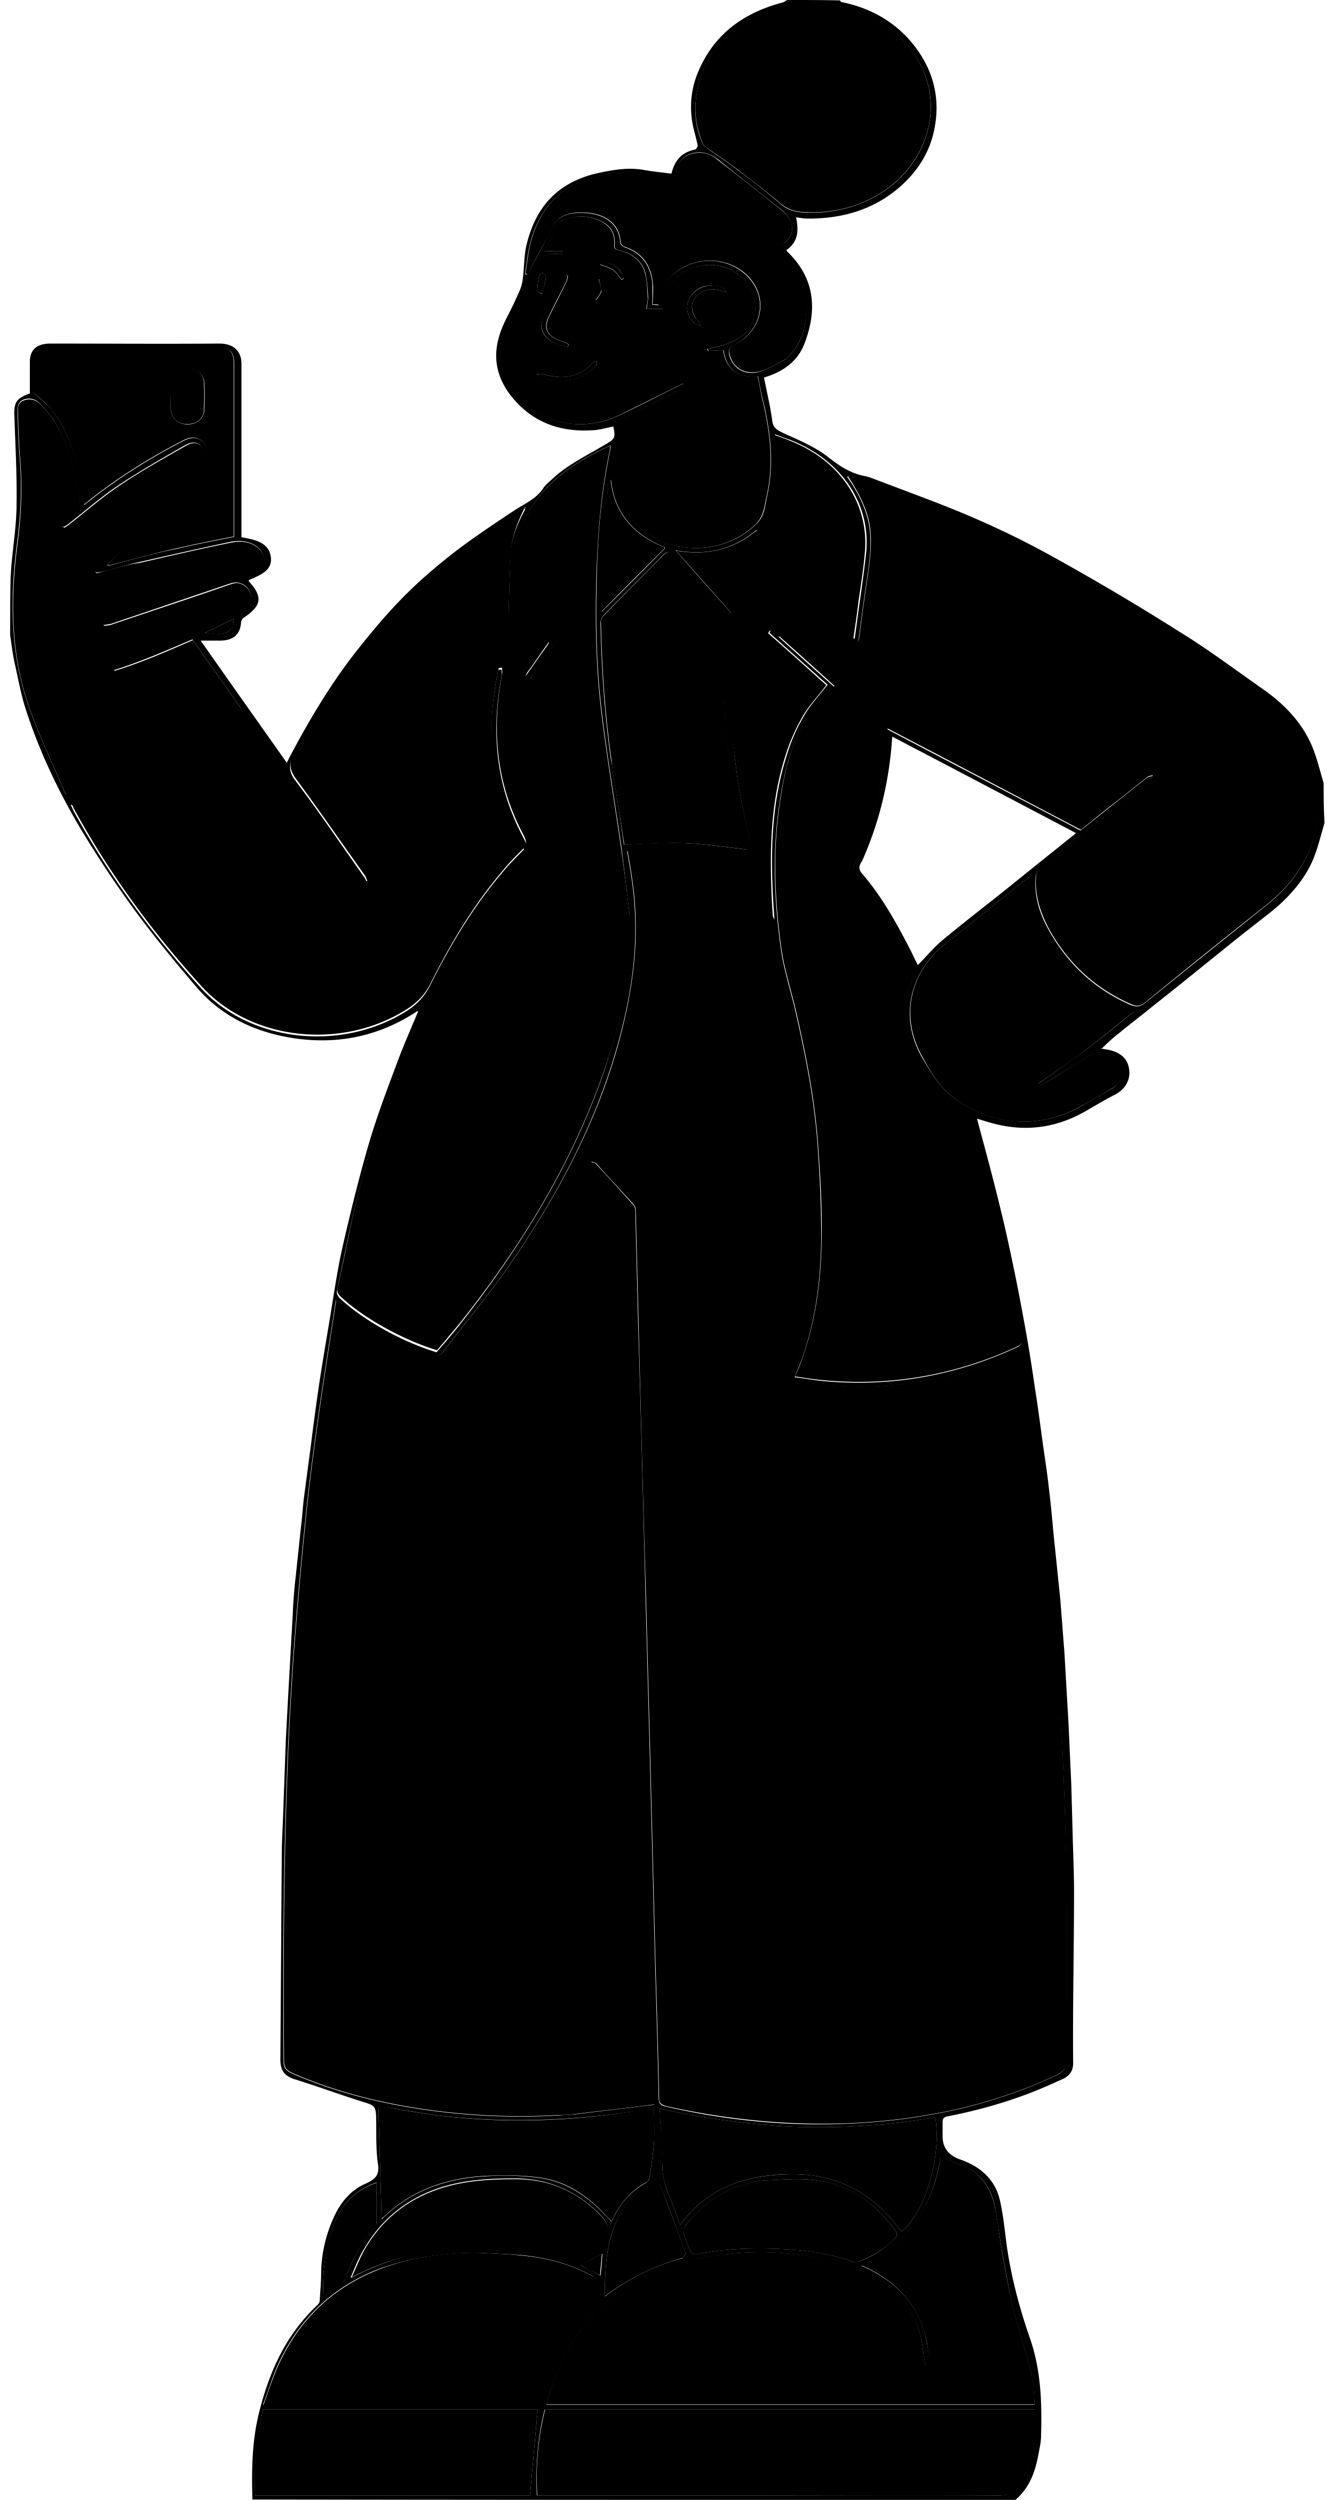 <svg width="110" height="206" fill="none" xmlns="http://www.w3.org/2000/svg"><g clip-path="url(#a)"><path d="M109.146 64.537c-.302-1.01-.529-1.986-.907-2.929-.793-1.952-2.228-3.501-4.04-4.78-2.266-1.583-4.457-3.232-6.798-4.68a206.601 206.601 0 0 0-10.083-5.992 72.769 72.769 0 0 0-6.76-3.367c-2.681-1.178-5.438-2.155-8.157-3.198-.377-.135-.755-.303-1.133-.37-1.208-.236-2.115-.876-3.059-1.616-1.02-.775-2.265-1.313-3.474-1.852-.566-.27-.982-.438-1.057-1.077-.151-1.179-.453-2.39-.68-3.569 1.624-.471 2.795-1.38 3.323-2.76 1.058-2.728.944-5.353-1.397-7.609-.038-.034-.038-.067-.076-.135.982-.673 1.02-1.616.793-2.693.34.034.605.101.869.101 2.87.034 5.438-.707 7.553-2.491 1.586-1.347 2.606-2.963 2.983-4.882.529-2.626-.113-5.05-1.926-7.204C73.647 1.717 71.722.64 69.38.168c-.038 0-.075-.067-.113-.134C67.832 0 66.397 0 64.924 0c-.151.067-.264.168-.378.202-3.36.875-5.702 2.727-6.948 5.656-.605 1.38-.756 2.861-.491 4.343.113.572.302 1.178.415 1.75.038.101-.113.337-.189.37-1.208.236-1.737 1.01-1.963 1.987-.793-.101-1.549-.168-2.266-.303-1.322-.236-2.606 0-3.852.27-3.399.774-5.098 2.928-5.816 5.823-.264 1.044-.189 2.121-.377 3.199-.114.572-.416 1.077-.642 1.616-.454.976-1.02 1.885-1.284 2.895-.605 2.12.075 4.006 1.737 5.622 1.624 1.582 3.7 2.188 6.08 2.02.528-.034 1.095-.202 1.624-.303.188.943.15 1.01-.718 1.515-1.473.875-3.021 1.616-4.267 2.76-.265.27-.605.505-.793.808-.567.876-1.549 1.28-2.417 1.852-1.624 1.077-3.248 2.155-4.796 3.333-1.435 1.11-2.832 2.29-4.079 3.535-1.397 1.38-2.643 2.861-3.852 4.376-2.001 2.492-3.663 5.185-5.173 7.945-.265.505-.53.977-.831 1.583-2.38-3.367-4.72-6.666-7.1-10.066h1.586c1.095 0 1.662-.505 1.737-1.448 0-.135.076-.337.227-.438 1.473-.976 1.586-1.717.453-2.962-.038-.034-.038-.067-.038-.135.907-.404 2.002-.774 1.813-1.952-.189-1.145-1.246-1.38-2.417-1.583V29.962c0-.942-.566-1.65-1.813-1.65-4.645.034-9.29 0-13.934 0-1.133 0-1.7.506-1.7 1.516v2.592c-1.02.37-1.284.673-1.284 1.616.076 2.491.227 4.983.189 7.474 0 1.65-.264 3.299-.415 4.949-.038.336-.038.673-.076 1.043C.838 49.118.838 50.7.838 52.35c.114.74.19 1.448.34 2.155.302 1.313.529 2.66.944 3.938 1.095 3.4 2.644 6.666 4.494 9.797a89.143 89.143 0 0 0 4.343 6.565c1.624 2.222 3.399 4.377 5.212 6.497 2.001 2.357 4.72 3.737 8.006 4.242 3.776.573 7.175-.202 10.234-2.222h.075c-.529 1.28-1.095 2.559-1.586 3.838-.83 2.222-1.7 4.478-2.38 6.733-.868 2.93-1.585 5.858-2.265 8.821-.415 1.818-.68 3.669-.982 5.487-.34 2.088-.717 4.209-1.02 6.296a184.793 184.793 0 0 0-.604 4.511l-.566 4.242c-.113.842-.151 1.683-.264 2.558l-.454 4.276a39.024 39.024 0 0 0-.226 2.963l-.34 6.026-.227 4.208-.226 6.262c-.038 1.144-.114 2.255-.114 3.4l-.113 16.765c0 .775.227 1.313 1.133 1.616 1.964.606 3.852 1.313 5.816 1.919.755.236.906.337.944 1.111.038 1.313-.038 2.66.15 3.939.152.943-.188 1.279-1.094 1.683-1.322.606-2.115 1.717-2.644 2.963a11.42 11.42 0 0 0-.944 4.343c0 .741-.075 1.515-.113 2.255 0 .169-.113.337-.227.438-2.605 2.458-3.927 5.488-4.758 8.753-.604 2.357-.642 4.781-.567 7.238 20.96.034 41.919.034 62.916.034 1.321-1.145 1.699-2.592 1.963-4.107.076-.371.151-.775.151-1.179.076-2.726 0-5.453-.944-8.113-.83-2.39-1.473-4.814-1.85-7.305-.19-1.347-.302-2.694-.605-4.007-.377-1.616-1.51-2.727-3.247-3.332-.982-.337-1.473-.977-1.473-1.919v-1.179c0-.303.151-.437.453-.471 3.059-.606 5.967-1.481 8.761-2.761l.454-.202c.755-.303 1.132-.707 1.095-1.548-.038-4.68.075-9.326.075-14.005 0-1.549-.075-3.131-.113-4.68l-.113-4.107-.227-5.016c-.113-1.953-.227-3.905-.34-5.892-.113-1.447-.226-2.928-.34-4.376-.188-1.818-.377-3.67-.566-5.488-.113-1.245-.227-2.491-.378-3.703-.15-1.38-.377-2.76-.566-4.141-.19-1.414-.378-2.828-.605-4.242a134.694 134.694 0 0 0-.604-3.837 216.93 216.93 0 0 0-.981-5.219c-.378-1.818-.756-3.635-1.209-5.453-.604-2.525-1.284-5.017-1.964-7.541.529.168 1.058.336 1.624.47 2.681.64 5.136.203 7.44-1.144.755-.438 1.548-.909 2.341-1.313.83-.437 1.36-1.28 1.095-2.323-.189-.774-.868-1.279-2.001-1.414-.038 0-.076-.033-.151-.033h-.19c.039 0 .114-.034.152-.034.453-.438.906-.875 1.397-1.246.944-.774 1.926-1.515 2.87-2.289 1.888-1.481 3.739-2.996 5.589-4.477.831-.674 1.662-1.347 2.493-1.987.755-.606 1.548-1.178 2.266-1.818 1.208-1.11 2.228-2.356 2.832-3.838.377-.942.604-1.918.906-2.928-.075-1.212-.075-2.222-.075-3.266ZM49.667 185.733c0-.022 0-.022 0 0v.101c-.038.539-.075 1.078-.15 1.684-.567-.303-1.058-.573-1.625-.842a44.78 44.78 0 0 1 1.775-.943Zm-20.732 1.987v-.101c.34-.775.642-1.583 1.095-2.323 1.36-2.323 3.361-4.04 6.118-4.983 2.001-.673 4.116-.808 6.23-.808 2.87 0 5.137 1.044 7.025 2.895.68.674.944 1.28.529 2.088-.114.269-.19.606-.416.74-.566.404-1.208.707-1.85 1.044-.151.067-.416.135-.604.067-1.7-.572-3.437-.875-5.212-1.01-2.417-.168-4.796-.134-7.175.303-2.002.438-3.927 1.111-5.74 2.088ZM8.958 46.627h-.151c.037-.034.075-.101.15-.202 2.229-2.121 4.457-4.208 6.647-6.363a7.529 7.529 0 0 0 1.397-1.986c.302-.606.227-1.28-.377-1.75-.604-.472-1.246-.135-1.813.167-2.643 1.38-5.136 2.963-7.44 4.781-.113.101-.264.202-.415.337-.15-.842-.264-1.616-.415-2.357-.378-1.953-.982-3.871-2.304-5.521-.378-.471-.906-.842-1.473-1.38v-2.424c0-.943.378-1.313 1.473-1.313H17.87c1.057 0 1.435.336 1.435 1.313v14.308c-1.662.336-3.285.64-4.834 1.01-1.888.37-3.663.875-5.513 1.38Zm34.327-4.814h.076c0 .033-.038.067-.076.202-.604 1.11-1.095 2.255-1.17 3.467-.114 2.188-.152 4.377-.227 6.599 0 .134.227.336.378.37.981.168 1.963.303 3.02.471a2.867 2.867 0 0 1-.302.472c-.528.74-1.02 1.447-1.548 2.188-.189.236-.189.404 0 .64 3.965 5.655 6.609 11.783 7.855 18.381.302 1.582.567 3.198.453 4.814-.188 3.064-.982 6.026-1.963 8.955-2.606 7.541-6.798 14.342-11.858 20.772-.605.774-1.284 1.549-1.926 2.289-2.87-.875-6.043-2.659-7.893-4.376-.264-.236-.378-.438-.302-.775.566-2.626 1.057-5.285 1.737-7.911 1.775-7.002 4.267-13.77 7.968-20.166 1.51-2.592 3.172-5.117 5.325-7.339.83-.875.83-.841.302-1.885-2.266-4.242-2.643-8.686-1.775-13.264.038-.169 0-.37 0-.539-.075 0-.189 0-.264.034-1.133 5.117-.604 10.066 2.115 14.779-.454.471-.907.909-1.36 1.414-2.643 2.996-4.645 6.329-6.382 9.796-.453.91-1.095 1.583-2.002 2.155-5.362 3.333-12.802 2.525-16.88-1.919C12.47 76.892 8.92 72.044 6.05 66.793c-.076-.169-.151-.337-.227-.472 6.873.876 11.82-1.313 14.54-7.137 3.21 4.545 6.42 9.09 9.667 13.668l.226-.1c-.075-.169-.113-.337-.226-.472-1.888-2.66-3.7-5.353-5.665-7.945-.566-.74-.566-1.313-.15-2.12 3.285-6.23 7.439-11.885 13.33-16.43 1.85-1.515 3.814-2.66 5.74-3.972Zm26.813-2.559c3.474 1.01 6.797 2.29 10.045 3.77 8.686 3.94 16.654 8.855 24.131 14.376 2.983 2.188 4.456 5.083 4.494 8.517.038 3.501-1.473 6.397-4.381 8.72-3.323 2.66-6.646 5.319-9.97 8.012-.415.337-.717.337-1.17.168-3.097-1.346-5.287-3.5-6.797-6.228-.756-1.346-1.171-2.794-1.058-4.309.038-.337.113-.572.416-.774 3.02-2.39 6.004-4.78 8.987-7.171.114-.101.151-.27.227-.404-.151.067-.34.067-.453.168-.793.606-1.549 1.246-2.342 1.852-1.057.842-2.077 1.65-3.134 2.491-5.287-2.794-10.574-5.52-15.937-8.349-.037.37-.075.572-.075.808-.189 1.347-.302 2.727-.567 4.074-.415 2.222-1.17 4.343-2.114 6.396-.076.169-.076.505.037.64 2.04 2.424 3.513 5.117 4.834 7.877a1.03 1.03 0 0 1 0 .674c-.189.707-.528 1.38-.566 2.087-.302 3.737 1.51 6.565 4.72 8.82.19.135.416.37.454.607.944 3.534 1.888 7.07 2.756 10.604.605 2.491 1.02 5.016 1.51 7.541.076.303.19.606-.301.808-4.947 2.29-10.197 3.266-15.748 2.795-.868-.068-1.7-.236-2.568-.337l.604-1.515c1.133-3.232 1.549-6.565 1.587-9.931 0-2.56-.114-5.118-.303-7.676-.264-3.703-.981-7.34-1.812-10.975-.416-1.818-1.02-3.603-1.246-5.42-.53-3.94-.68-7.878-.076-11.817.529-3.501 1.397-6.935 4.494-9.561a518.783 518.783 0 0 1-4.607-4.14c.415.033.642.033.868.066 1.737.169 3.437.337 5.174.505.453.034.566-.067.604-.437.227-1.818.491-3.636.755-5.454.19-1.38.34-2.76.038-4.141-.302-1.313-.906-2.491-1.737-3.67 0-.033 0-.067.038-.067.038-.067.075-.033.189 0ZM47.477 174.22c-.491.033-.944.067-1.435.101a55.23 55.23 0 0 1-10.536-.404c-3.965-.539-7.817-1.482-11.443-3.064-.49-.236-.68-.471-.68-.976-.075-9.528 0-19.021.491-28.515.114-1.953.227-3.905.378-5.858.264-3.366.567-6.733.906-10.1.265-2.659.605-5.319.982-7.978.34-2.458.718-4.882 1.095-7.339.152-.943.303-1.919.454-2.929.113.067.188.101.226.134 2.153 1.953 4.796 3.266 7.59 4.31.492.168.756.134 1.058-.236 1.813-2.39 3.777-4.713 5.476-7.171 4.683-6.767 8.27-13.971 9.78-21.882.605-3.199.756-6.397.303-9.629-.113-.841-.264-1.683-.416-2.558.152-.034.303-.102.416-.102 3.134-.403 6.231-.168 9.29.438.189.034.415.236.453.404.944 3.3 1.888 6.565 2.757 9.864a83.267 83.267 0 0 1 2.568 14.577c.34 3.636.377 7.306-.114 10.942-.302 2.289-.755 4.578-1.737 6.733-.302.673-.528.673.491.875 4.91.842 9.743.438 14.426-1.043 1.36-.438 2.644-.977 4.003-1.515.038.101.076.235.113.37.642 4.915 1.398 9.83 1.926 14.779.454 4.309.793 8.619 1.058 12.928.302 5.151.49 10.301.566 15.452.114 4.949 0 9.898.038 14.847 0 .707-.227 1.077-.944 1.38-5.325 2.491-11.027 3.67-16.994 3.939-5.136.236-10.196-.269-15.143-1.414-.453-.101-.529-.269-.567-.673-.075-3.771-.189-7.508-.302-11.278l-.453-17.877-.34-12.624c-.189-7.44-.377-14.847-.604-22.287l-.227-9.056c0-.168-.038-.37-.15-.471-1.02-1.145-2.04-2.29-3.097-3.4-.076-.102-.227-.102-.378-.169-.038.034-.076.067-.113.135.113.134.226.303.34.437.906 1.01 1.812 1.987 2.718 3.03.152.169.265.438.265.674l.34 11.884c.15 6.093.302 12.187.49 18.28l.34 12.187c.152 6.026.303 12.086.492 18.112.113 3.872.188 7.709.302 11.581v1.38c-2.077.236-4.23.505-6.458.775Zm32.364 4.443c1.548.876 2.077 2.222 2.303 3.771.34 2.357.756 4.747 1.247 7.103.453 2.054 1.17 4.074 1.661 6.128.189.808.189 1.649.264 2.491H45.06c.453-1.784 1.133-3.468 2.077-5.016 1.85-3.03 4.532-5.218 8.195-6.397 4.418-1.414 8.95-1.481 13.444-.404 4.305 1.01 6.949 3.434 7.364 7.541.038.371.113.707.189 1.145.34-.404.377-.606.113-1.919-.529-2.929-2.304-5.05-5.4-6.396 2.001-.876 3.436-2.121 4.531-3.704 1.096-1.582 1.662-3.333 2.002-5.251.755.269 1.473.572 2.266.908ZM8.92 46.997c.83-.235 1.7-.505 2.53-.673a470.886 470.886 0 0 1 7.44-1.65c.793-.168 1.623-.134 2.303.37.718.573.718 1.347-.113 1.819a8.438 8.438 0 0 1-1.397.605L8.92 51.105c-.151.068-.302.135-.453.236.037.067.037.101.075.168.189-.033.416-.067.604-.1l9.857-3.334c.415-.134.755-.1 1.133.135.755.505.755 1.481 0 1.986-.227.169-.529.303-.793.438a82.834 82.834 0 0 1-9.479 4.107c-.189.068-.378.169-.567.27l.114.202c2.19-.674 4.305-1.616 6.457-2.525l3.852 5.454c.227.303.265.572.151.909-1.548 4.982-8.157 8.18-13.821 6.766-.378-.1-.642-.269-.755-.606-.945-2.289-2.04-4.51-2.87-6.834-1.587-4.444-1.624-9.022-1.02-13.6.302-2.29.415-4.613.226-6.936-.113-1.347-.15-2.66-.188-4.006 0-.404.113-.808.604-.943.49-.134.944.034 1.246.37.415.438.83.91 1.17 1.415 1.21 1.885 1.587 3.972 2.002 6.06.189.908 0 1.548-.868 2.053-.19.135-.34.337-.491.505l.15.135c.152-.101.34-.202.492-.337 1.321-1.044 2.605-2.155 4.003-3.097 1.775-1.178 3.663-2.256 5.551-3.333.793-.438 1.435-.101 1.397.707 0 .471-.189.943-.453 1.346-.34.54-.793 1.01-1.284 1.448l-6.797 6.464c-.151.135-.227.303-.34.438l.113.1c.302 0 .604-.1.982-.168Zm53.172-22.892c.717 2.76-.793 4.14-3.739 4.645a.533.533 0 0 1 .075.169c.416-.034.831-.034 1.247-.068.189 1.482 1.057 2.323 2.832 2.155.151.808.302 1.582.491 2.323.566 2.491.83 4.983.264 7.507-.188.808-.188 1.684-.906 2.357-1.888 1.818-4.72 2.458-7.326 1.582-2.606-.875-4.268-3.063-4.268-5.588 0-1.347.076-2.694.076-4.006 0-.37.151-.54.49-.707 1.625-.775 3.21-1.583 4.835-2.39.15-.068.226-.203.34-.337l-.151-.135c-.19.101-.378.168-.567.27-1.548.774-3.097 1.582-4.683 2.322-2.643 1.28-5.664.91-7.817-.909-2.152-1.818-2.681-4.51-1.397-6.935.793-1.515 1.624-3.03 2.417-4.545.377-.707.83-.942 1.737-.875.151 0 .302-.034.415-.034v-.202h-1.586a70.07 70.07 0 0 1 1.246-2.289c.076-.1.19-.236.34-.27 1.058-.437 2.077-.403 3.097.068.869.404 1.208 1.111 1.133 1.986-.038.303.151.37.415.438 1.096.27 1.85.875 2.115 1.852.151.64.189 1.313.227 1.986 0 .303-.076.64-.114.976h1.36c.038-.1.038-.168.038-.235.15-1.818 1.321-3.03 3.21-3.333 1.699-.27 3.36.572 4.154 2.222ZM60.09 205.63H44.267c-.113-2.424.075-4.781.642-7.07h40.408c-.038.774-.038 1.481-.114 2.222-.15 1.346-.34 2.693-1.095 3.905-.377.606-.868.943-1.737.943-7.364-.034-14.766 0-22.28 0Zm-20.695-19.998c1.209.068 2.417.101 3.626.202 2.04.202 4.003.707 5.778 1.684.83.471 1.057 1.784.415 2.423-2.266 2.189-3.625 4.781-4.418 7.643-.114.437-.34.572-.869.572H21.684c.415-1.077.718-2.087 1.133-3.064 1.548-3.501 4.04-6.261 7.893-7.911 2.719-1.111 5.627-1.515 8.685-1.549Zm19.11-173.277c-.19-.168-.454-.269-.53-.471-.642-1.313-.755-2.727-.528-4.14.717-4.849 5.664-7.98 10.687-7.475 5.287.539 9.29 4.983 8.535 9.662-.718 4.646-5.212 7.878-10.423 7.575-.718-.034-1.36-.236-1.888-.707a64.387 64.387 0 0 0-3.437-2.727c-.793-.606-1.586-1.144-2.417-1.717Zm20.052 78.037c-1.133-.875-1.813-2.053-2.493-3.198-1.888-3.198-1.17-6.969 1.85-9.393l6.572-5.252c.15-.1.302-.235.415-.303.491 5.219 3.588 8.72 8.61 11.11-1.284 1.044-2.568 2.087-3.89 3.097a165.608 165.608 0 0 1-4.04 2.862c.038.067.075.1.113.168.151-.067.302-.1.453-.202 1.171-.74 2.342-1.447 3.475-2.188.944-.606 2.039-.471 2.643.303.604.774.378 1.75-.604 2.323-.83.471-1.662.943-2.455 1.414-3.474 1.953-7.44 1.683-10.65-.74ZM50.536 63.628a8.72 8.72 0 0 0-.151-.976c-.529-3.77-.793-7.541-.869-11.346 0-.202.114-.437.227-.572 1.624-1.683 3.285-3.3 4.91-4.982.339-.337.603-.337.906 0 1.472 1.683 2.983 3.366 4.456 5.05.113.134.188.336.15.504-.792 4.343-.49 8.653.227 12.962.34 1.919.755 3.838 1.133 5.723-1.624-.168-3.285-.438-4.91-.505-1.66-.068-3.36.033-5.173.1a245.366 245.366 0 0 0-.906-5.958Zm10.272.539c-.19-1.717-.491-3.4-.605-5.117a30.287 30.287 0 0 1 .378-7.609c.453-2.525 1.322-4.915 2.19-7.339.907-2.592 1.435-5.184 1.133-7.911v-.404c.453.168.869.336 1.284.47 4.192 1.65 6.647 5.253 6.231 9.326-.15 1.347-.34 2.694-.528 4.04-.151 1.01-.265 1.986-.416 2.996-2.341-.235-4.607-.437-6.91-.673l-.114.202 4.796 4.276c-.717.909-1.473 1.717-1.963 2.592a14.412 14.412 0 0 0-1.398 3.198c-1.322 4.107-1.36 8.316-1.095 12.557.038.337.038.674.076 1.01-.19-.336-.303-.707-.416-1.077-1.133-3.4-2.04-6.901-2.643-10.537Zm10.271 6.8c1.473-3.3 2.266-6.7 2.493-10.268 5.098 2.66 10.083 5.286 15.143 7.945-.113.101-.15.168-.226.202a2270.56 2270.56 0 0 1-3.361 2.694l-2.38 1.918c-1.699 1.347-3.398 2.66-5.06 4.04-.717.606-1.322 1.347-2.001 2.02-.19-.336-.378-.74-.567-1.144-1.133-2.189-2.303-4.343-3.927-6.262-.378-.404-.453-.673-.114-1.145ZM42.417 205.63H21.042a25.903 25.903 0 0 1 .642-7.07h22.659c-.227 2.356-.416 4.679-.642 7.07h-1.284Zm9.516-130.118-.34-1.717a48.397 48.397 0 0 0-7.666-17.607c-.189-.27-.15-.404.038-.64a55.095 55.095 0 0 0 1.661-2.356c.114-.135.19-.303.303-.539-1.284-.202-2.455-.37-3.55-.539 0-1.784-.038-3.5 0-5.218.038-.841.113-1.683.34-2.491.981-3.77 3.927-6.026 7.628-7.71 0 .169 0 .303-.038.438-.717 3.4-1.02 6.834-1.095 10.268-.113 3.872-.038 7.743.453 11.615.453 3.636 1.058 7.238 1.586 10.84.227 1.886.453 3.737.68 5.656Zm-16.087 98.775c6.042.741 12.046.471 18.089-.572 0 .976.037 1.885 0 2.794-.076.976-.227 1.986-.378 2.962-.038.169-.189.337-.34.438-1.17.64-1.964 1.549-2.53 2.66-.076.134-.151.303-.264.505-.19-.202-.34-.371-.491-.505-1.435-1.549-3.173-2.761-5.4-3.098a22.595 22.595 0 0 0-4.532-.134c-3.248.168-6.118 1.212-8.384 3.4a.204.204 0 0 1-.151.101c-.075-3.064-.189-6.093-.264-9.258 1.548.202 3.059.471 4.645.707Zm29.116.943c4.078.168 8.157-.034 12.16-.775.528 3.3-.831 7.878-2.795 9.427-2.115-2.862-4.871-4.714-8.912-4.714-4.04 0-7.1 1.145-9.328 4.175-.34-.909-.604-1.717-.944-2.491a6.433 6.433 0 0 1-.529-2.491c0-1.145-.075-2.29-.15-3.434 0-.371-.038-.741-.076-1.179a64.691 64.691 0 0 0 10.574 1.482Zm-.19-145.604c-.717.336-1.396.808-2.152 1.01-1.246.336-2.228-.303-2.492-1.414-.076-.37-.038-.573.378-.774 2.039-1.01 2.756-3.3 1.623-5.05-1.17-1.818-3.7-2.458-5.74-1.38-1.322.673-1.964 1.75-2.077 3.13-.189 0-.377-.033-.528-.033 0-.64.037-1.246 0-1.818-.151-1.347-.794-2.424-2.304-2.93-.151-.067-.34-.235-.34-.37-.113-1.851-1.737-2.457-3.21-2.457-1.095 0-2.077.27-2.455 1.346-.075.27-.264.505-.377.741a116.97 116.97 0 0 1-1.624 2.996c-.076 0-.113-.033-.189-.033.151-.876.227-1.751.453-2.626.756-2.76 2.455-4.814 5.74-5.454 1.02-.202 2.115-.303 3.135-.236 3.172.135 5.665 1.414 7.175 3.973.227.37.453.505.869.64 3.36.976 5.589 2.861 5.778 6.194.113 1.65-.227 3.232-1.662 4.545Zm-1.85 150.047c1.398-.033 2.795-.202 4.154-.033 3.097.336 5.212 2.053 6.836 4.275.075.101.038.404-.076.505a8.264 8.264 0 0 1-2.945 1.919 1.036 1.036 0 0 1-.642 0c-1.85-.639-3.739-.909-5.703-1.01-2.379-.101-4.758-.067-7.1.438-.15.034-.415-.101-.49-.236a9.748 9.748 0 0 1-.567-1.447c-.075-.202 0-.505.114-.674 1.548-1.986 3.587-3.333 6.42-3.737Zm-6.608 6.397a18.064 18.064 0 0 0-6.42 3.164c-.038-.875 0-1.75.075-2.592.114-1.414.416-2.828 1.133-4.107.605-1.111 1.435-2.054 2.795-2.559.302-.101.49-.134.604.202.68 1.818 1.36 3.603 2.002 5.421.075.101-.076.303-.19.471ZM64.47 17.304c1.02.875 1.133 1.953.264 2.693-.227.202-.415.236-.68.034-.944-.707-2.077-1.178-3.247-1.515-.265-.067-.529-.303-.68-.539-.906-1.413-2.115-2.524-3.739-3.232-.717-.336-.83-.605-.415-1.279.378-.606.944-.909 1.737-.909.642 0 1.133.303 1.586.64 1.7 1.38 3.399 2.727 5.174 4.107Zm-14.086 22.22c.264 2.592 1.7 4.443 4.38 5.554.038 0 .038.068.076.101-1.737 1.75-3.474 3.502-5.212 5.218-.075-.033-.15-.033-.226-.067.227-3.13.453-6.295.68-9.426 0-.27.037-.505.113-.775 0-.202.076-.437.189-.606Zm-23.3 145.199c.528-2.087 1.397-3.972 3.965-4.881v3.366c0 .101-.114.202-.19.303-1.057 1.28-1.812 2.694-2.378 4.209-.076.168-.114.336-.265.437-.49.371-.982.741-1.548 1.111a15.569 15.569 0 0 1 .415-4.545ZM61.637 44.237c.265-.202.491-.37.794-.573-.718 2.323-1.436 4.579-2.153 6.834-1.473-1.65-2.983-3.332-4.57-5.15 2.229.404 4.155.067 5.93-1.111Zm-42.484 7.406c-.529.909-1.435.505-2.266.505.755-.37 1.51-.74 2.38-1.145 0 .27-.039.404-.114.64Z" fill="#051D42" style="fill:color(display-p3 .02 .114 .259);fill-opacity:1"/><path d="M47.553 174.186c2.19-.269 4.305-.505 6.42-.774v-1.381c-.076-3.871-.19-7.709-.303-11.581-.15-6.026-.302-12.086-.49-18.112l-.34-12.187c-.152-6.093-.303-12.187-.492-18.28l-.34-11.884c0-.236-.113-.505-.264-.673-.868-1.01-1.812-2.02-2.719-3.03-.113-.135-.226-.303-.34-.438a.476.476 0 0 0 .114-.135c.113.068.264.068.377.169 1.02 1.144 2.077 2.255 3.097 3.4a.713.713 0 0 1 .151.471l.227 9.056c.188 7.44.377 14.847.604 22.287l.34 12.625.453 17.876c.113 3.771.227 7.507.302 11.278 0 .37.113.539.566.673 4.985 1.111 10.046 1.616 15.144 1.414 5.967-.269 11.669-1.447 16.994-3.939.68-.303.944-.673.944-1.38-.038-4.949.038-9.898-.038-14.846a528.233 528.233 0 0 0-.566-15.453 213.02 213.02 0 0 0-1.058-12.928c-.528-4.915-1.284-9.83-1.926-14.779 0-.134-.075-.269-.113-.37-1.36.505-2.644 1.077-4.003 1.515-4.683 1.481-9.517 1.919-14.426 1.044-1.02-.169-.793-.202-.49-.876.981-2.154 1.434-4.444 1.736-6.733.491-3.636.416-7.305.114-10.941-.416-4.915-1.322-9.763-2.568-14.578-.869-3.299-1.813-6.598-2.757-9.864-.038-.168-.264-.37-.453-.403-3.06-.606-6.156-.842-9.29-.438-.114 0-.265.067-.416.1.151.876.302 1.718.416 2.56.453 3.231.302 6.43-.302 9.628-1.473 7.911-5.099 15.116-9.781 21.882-1.7 2.458-3.663 4.781-5.476 7.171-.302.371-.566.438-1.057.236-2.795-1.044-5.438-2.357-7.591-4.309a.706.706 0 0 0-.227-.135c-.15 1.01-.302 1.953-.453 2.929-.377 2.458-.755 4.881-1.095 7.339-.378 2.66-.718 5.319-.982 7.979a455.3 455.3 0 0 0-.906 10.1c-.151 1.952-.264 3.905-.378 5.857-.49 9.494-.566 19.021-.49 28.515 0 .505.188.741.679.976 3.625 1.583 7.477 2.525 11.443 3.064a55.23 55.23 0 0 0 10.536.404c.453 0 .944-.034 1.473-.101Z" fill="#00C4E1" style="fill:color(display-p3 0 .769 .882);fill-opacity:1"/><path d="M69.947 39.288c.755 1.145 1.397 2.323 1.699 3.636.302 1.38.15 2.76-.038 4.14-.264 1.819-.529 3.637-.755 5.455-.038.37-.151.505-.604.437-1.7-.202-3.437-.336-5.174-.505-.227-.033-.453-.033-.869-.067 1.624 1.448 3.135 2.794 4.608 4.14-3.135 2.627-3.966 6.027-4.494 9.562-.605 3.939-.453 7.878.075 11.817.227 1.817.831 3.635 1.246 5.42.831 3.636 1.549 7.272 1.813 10.975.189 2.558.34 5.117.302 7.675-.038 3.367-.453 6.7-1.586 9.932-.151.471-.378.976-.604 1.515.868.134 1.737.269 2.568.336 5.551.472 10.8-.505 15.747-2.794.491-.202.34-.538.302-.808-.49-2.525-.906-5.05-1.51-7.541-.83-3.569-1.813-7.07-2.757-10.605-.075-.235-.264-.437-.453-.606-3.21-2.255-5.023-5.117-4.72-8.82.037-.707.377-1.38.566-2.087.038-.202.076-.472 0-.674-1.322-2.76-2.757-5.453-4.834-7.877-.113-.135-.113-.472-.038-.64.982-2.054 1.7-4.175 2.115-6.396.265-1.347.378-2.727.567-4.074.037-.202.037-.438.075-.808 5.363 2.794 10.612 5.555 15.937 8.35 1.057-.843 2.077-1.684 3.134-2.492.793-.606 1.548-1.246 2.341-1.852.114-.1.303-.1.454-.168-.076.135-.114.303-.227.404-2.983 2.39-5.967 4.814-8.988 7.17-.302.236-.415.472-.415.775-.114 1.515.34 2.963 1.057 4.31 1.51 2.726 3.701 4.88 6.798 6.227.453.202.755.169 1.17-.168a741.425 741.425 0 0 1 9.97-8.012c2.908-2.323 4.418-5.252 4.381-8.72-.038-3.434-1.549-6.329-4.494-8.517-7.477-5.521-15.446-10.47-24.132-14.375-3.247-1.448-6.57-2.761-10.083-3.737-.15.033-.15.067-.15.067ZM43.21 41.847c-1.889 1.245-3.852 2.424-5.627 3.77-5.891 4.545-10.045 10.2-13.331 16.429-.415.808-.415 1.347.151 2.12 1.926 2.627 3.777 5.286 5.665 7.946.113.135.15.337.226.471l-.226.101c-3.21-4.578-6.458-9.123-9.668-13.668-2.757 5.824-7.666 8.012-14.54 7.137.076.135.152.303.227.471 2.87 5.252 6.42 10.134 10.537 14.645 4.078 4.478 11.518 5.286 16.88 1.919.907-.572 1.549-1.246 2.002-2.155 1.737-3.467 3.738-6.8 6.382-9.796.415-.472.906-.943 1.36-1.414-2.72-4.713-3.286-9.662-2.115-14.78.075 0 .188 0 .264-.033 0 .168.038.37 0 .538-.869 4.58-.491 9.023 1.775 13.265.377.696.277 1.324-.302 1.885-2.153 2.222-3.814 4.747-5.325 7.34-3.7 6.396-6.193 13.162-7.968 20.165-.68 2.626-1.133 5.285-1.737 7.911-.076.337.037.539.302.775 1.85 1.717 5.022 3.501 7.892 4.376.642-.74 1.284-1.515 1.926-2.289 5.099-6.397 9.252-13.23 11.858-20.772 1.02-2.929 1.813-5.891 1.964-8.955.076-1.582-.151-3.232-.453-4.814-1.246-6.599-3.89-12.726-7.855-18.382-.189-.235-.151-.403 0-.64.529-.706 1.02-1.447 1.548-2.187.114-.135.19-.27.302-.472-1.057-.168-2.039-.303-3.02-.471-.152-.034-.416-.236-.378-.37.037-2.189.075-4.377.226-6.599.076-1.212.567-2.356 1.133-3.535-.025.068-.05.09-.075.068Z" fill="#00C4E1" style="fill:color(display-p3 0 .769 .882);fill-opacity:1"/><path d="M79.803 178.63c-.755-.303-1.473-.606-2.228-.909-.302 1.919-.906 3.669-2.002 5.252-1.095 1.582-2.53 2.827-4.531 3.703 3.096 1.346 4.834 3.501 5.4 6.396.227 1.313.189 1.515-.113 1.919-.076-.437-.151-.808-.189-1.144-.415-4.108-3.059-6.532-7.364-7.542-4.494-1.043-9.026-.976-13.444.404-3.663 1.179-6.344 3.367-8.195 6.397-.982 1.582-1.624 3.232-2.077 5.016h40.257c-.076-.842-.038-1.683-.265-2.491-.49-2.054-1.208-4.074-1.661-6.127-.529-2.357-.907-4.714-1.247-7.104-.264-1.515-.755-2.861-2.34-3.77Z" fill="#00A94E" style="fill:color(display-p3 0 .663 .306);fill-opacity:1"/><path d="M8.882 46.997c-.34.068-.604.169-.906.236l-.114-.101c.114-.135.227-.303.34-.438L15 40.23c.453-.437.944-.909 1.284-1.447.264-.404.415-.91.453-1.347.038-.842-.604-1.178-1.397-.707-1.888 1.077-3.777 2.121-5.552 3.333-1.397.943-2.68 2.054-4.003 3.097-.15.135-.34.236-.49.337l-.152-.135c.152-.168.303-.404.491-.505.869-.505 1.02-1.178.869-2.053-.415-2.088-.793-4.209-2.002-6.06a8.653 8.653 0 0 0-1.17-1.414 1.209 1.209 0 0 0-1.246-.37c-.53.134-.642.538-.605.942.038 1.347.076 2.693.19 4.006.188 2.323.075 4.646-.227 6.936C.838 49.42.876 54 2.463 58.443c.83 2.323 1.925 4.545 2.87 6.835.15.336.377.505.755.606 5.664 1.447 12.273-1.785 13.821-6.767.114-.337.076-.606-.15-.91l-3.853-5.453c-2.115.909-4.23 1.852-6.457 2.525l-.114-.202c.19-.101.378-.202.567-.27A85.822 85.822 0 0 0 19.38 50.7c.264-.134.528-.269.793-.437.755-.505.717-1.482 0-1.986-.34-.236-.68-.303-1.133-.135-3.286 1.144-6.571 2.222-9.857 3.333-.189.067-.377.067-.604.1-.038-.067-.038-.1-.076-.168.152-.067.303-.168.454-.235l10.762-3.636c.491-.169.982-.337 1.398-.606.793-.471.83-1.246.113-1.818-.68-.539-1.51-.539-2.304-.37-2.492.505-4.947 1.077-7.44 1.65-.905.1-1.736.37-2.605.605ZM62.092 24.071c-.793-1.616-2.455-2.457-4.192-2.188-1.888.303-3.06 1.549-3.21 3.333 0 .067-.038.135-.038.236h-1.36c.038-.337.152-.674.114-.977-.038-.673-.038-1.346-.227-1.986-.264-.976-1.02-1.582-2.114-1.852-.265-.067-.454-.134-.416-.437.076-.876-.264-1.549-1.133-1.986-1.02-.472-2.077-.505-3.096-.068-.114.067-.265.168-.34.27-.416.74-.793 1.48-1.247 2.289h1.587v.202c-.151 0-.303.033-.416.033-.906-.067-1.36.169-1.737.876-.793 1.515-1.624 3.03-2.417 4.545-1.284 2.424-.755 5.117 1.397 6.935 2.153 1.818 5.174 2.188 7.818.909 1.586-.775 3.134-1.549 4.682-2.323.19-.101.378-.169.567-.27l.15.135c-.112.101-.226.27-.34.337-1.585.808-3.21 1.616-4.833 2.39-.34.168-.49.37-.49.707 0 1.347-.076 2.693-.076 4.006 0 2.525 1.699 4.713 4.267 5.589 2.606.875 5.438.235 7.326-1.583.68-.673.718-1.548.907-2.356.566-2.525.302-5.016-.265-7.508-.189-.74-.302-1.515-.49-2.323-1.738.135-2.644-.673-2.833-2.154-.416.034-.83.034-1.246.067-.038-.067-.076-.134-.076-.168 2.984-.505 4.532-1.886 3.777-4.68Zm-16.126 4.276c-1.208-.438-1.623-1.313-1.095-2.357.491-1.01.982-1.986 1.51-2.996.076-.135.152-.236.265-.337.076.034.113.034.189.068-.038.168-.038.336-.113.471-.453.943-.944 1.885-1.398 2.794-.528 1.078-.226 1.717.982 2.121.227.067.416.168.605.27a.444.444 0 0 0-.076.201 21.078 21.078 0 0 1-.869-.235Zm11.405-2.121a.923.923 0 0 1 .189.202c.075.134.151.303.226.438-.15-.068-.34-.101-.49-.203a1.677 1.677 0 0 1-.491-1.986c.302-.707 1.095-1.212 1.926-1.144.453.033.944.067 1.17.538-.793-.202-1.548-.404-2.266.135-.642.505-.755 1.178-.264 2.02Zm-13.104 4.646c.151-.034.302-.101.415-.068 1.624.472 3.06.37 4.192-.909.076-.067.227-.1.34-.134 0 .1.038.27-.038.336-.944 1.28-3.436 1.717-4.909.775Zm.415-6.632c-.113-.101-.377-.202-.377-.303 0-.404.075-.808.15-1.212.039-.101.19-.169.303-.27.075.101.264.236.264.337-.075.471-.189.943-.34 1.448Zm4.91-.337c0 .067 0 .168-.038.236a5.774 5.774 0 0 1-.416.606c-.113-.202-.226-.438-.264-.64-.038-.101-.038-.27.038-.337.151-.269.34-.505.49-.774.039.27.114.539.19.909Zm1.51-1.65.34.707c-.075.034-.113.068-.189.101-.226-.269-.415-.606-.717-.808-.302-.202-.68-.303-1.058-.437.038-.034.038-.101.076-.135.604-.135 1.095.101 1.548.572Z" fill="#FEF3DA" style="fill:color(display-p3 .996 .953 .855);fill-opacity:1"/><path d="M60.166 205.629h22.243c.868 0 1.397-.336 1.737-.942.717-1.212.944-2.559 1.095-3.905.076-.741.076-1.448.113-2.222H44.947a23.243 23.243 0 0 0-.642 7.069h15.86Z" fill="#FEFEFE" style="fill:color(display-p3 .996 .996 .996);fill-opacity:1"/><path d="M39.358 185.632c-3.021 0-5.93.437-8.61 1.582-3.853 1.65-6.345 4.41-7.893 7.912-.416.976-.756 1.986-1.133 3.063h22.243c.529 0 .717-.135.868-.572.794-2.862 2.153-5.454 4.419-7.642.68-.64.453-1.987-.416-2.424-1.774-.977-3.7-1.482-5.777-1.684-1.209-.134-2.455-.168-3.701-.235Z" fill="#00A94E" style="fill:color(display-p3 0 .663 .306);fill-opacity:1"/><path d="M58.542 12.355c.83.573 1.624 1.111 2.379 1.684 1.17.909 2.341 1.784 3.437 2.727.566.471 1.17.673 1.888.707 5.211.336 9.705-2.93 10.423-7.575.717-4.68-3.248-9.123-8.535-9.662-5.023-.505-9.97 2.626-10.687 7.474-.227 1.414-.076 2.828.528 4.14.076.236.34.337.567.505Z" fill="#AB685A" style="fill:color(display-p3 .671 .408 .353);fill-opacity:1"/><path d="M78.594 90.426c3.21 2.424 7.176 2.66 10.65.673.83-.471 1.662-.942 2.455-1.414.981-.572 1.208-1.515.604-2.323-.604-.774-1.7-.908-2.644-.303-1.17.741-2.303 1.482-3.474 2.189-.151.1-.302.134-.453.202-.038-.068-.076-.101-.113-.169 1.36-.942 2.719-1.851 4.04-2.861 1.322-1.01 2.606-2.088 3.89-3.097-5.023-2.39-8.12-5.892-8.61-11.11-.113.1-.264.202-.415.303l-6.572 5.252c-3.02 2.424-3.738 6.16-1.85 9.392.642 1.179 1.322 2.357 2.492 3.266Z" fill="#FEF3DA" style="fill:color(display-p3 .996 .953 .855);fill-opacity:1"/><path d="M50.536 63.695c.34 2.02.642 4.006.944 5.892 1.775-.034 3.474-.169 5.174-.101 1.661.067 3.285.336 4.909.505-.378-1.885-.793-3.804-1.133-5.723-.755-4.31-1.02-8.619-.227-12.962.038-.168-.037-.37-.15-.505-1.473-1.683-2.984-3.366-4.457-5.05-.302-.336-.566-.336-.906 0-1.624 1.65-3.285 3.3-4.91 4.983-.15.135-.264.404-.226.572.075 3.805.34 7.575.869 11.346.037.336.075.673.113 1.043Z" fill="#FEFEFE" style="fill:color(display-p3 .996 .996 .996);fill-opacity:1"/><path d="M60.808 64.2c.604 3.603 1.472 7.07 2.53 10.538.113.37.226.707.415 1.077-.038-.337-.038-.673-.075-1.01-.227-4.242-.227-8.45 1.095-12.557.34-1.111.83-2.188 1.397-3.198.529-.91 1.284-1.684 1.964-2.593-1.51-1.346-3.135-2.828-4.796-4.275l.113-.202c2.266.236 4.57.438 6.91.673.152-1.01.303-2.02.416-2.996.19-1.347.416-2.693.529-4.04.415-4.073-2.04-7.71-6.231-9.325a23.939 23.939 0 0 0-1.284-.472v.404c.302 2.727-.227 5.32-1.133 7.912-.83 2.424-1.737 4.814-2.19 7.339-.453 2.525-.529 5.05-.378 7.608.227 1.684.529 3.367.718 5.117Z" fill="#5BDEED" style="fill:color(display-p3 .357 .871 .929);fill-opacity:1"/><path d="M8.995 46.593c1.813-.471 3.588-.976 5.438-1.38 1.586-.37 3.172-.674 4.834-1.01V29.895c0-.943-.378-1.313-1.435-1.313H4.2c-1.057 0-1.473.37-1.473 1.313v2.424c.605.539 1.096.909 1.473 1.38 1.36 1.65 1.926 3.569 2.304 5.521.15.775.264 1.515.415 2.357.151-.135.302-.202.416-.337 2.303-1.818 4.796-3.4 7.44-4.78.566-.303 1.17-.64 1.812-.169.604.472.68 1.145.378 1.751a7.528 7.528 0 0 1-1.398 1.986c-2.19 2.155-4.418 4.242-6.646 6.43.037.102.037.135.075.135Zm5.06-13.197v-1.784c0-.74.643-1.28 1.398-1.28.755 0 1.36.54 1.397 1.246.038.74.038 1.482 0 2.222-.038.707-.642 1.178-1.435 1.178-.868-.067-1.36-.572-1.36-1.582Z" fill="#FDFDFD" style="fill:color(display-p3 .992 .992 .992);fill-opacity:1"/><path d="M42.454 205.629H43.7c.227-2.39.416-4.713.642-7.069H21.684a23.243 23.243 0 0 0-.642 7.069h21.412Z" fill="#FEFEFE" style="fill:color(display-p3 .996 .996 .996);fill-opacity:1"/><path d="M51.933 75.479a253.942 253.942 0 0 0-.717-5.589c-.53-3.636-1.133-7.238-1.587-10.84-.49-3.872-.566-7.743-.453-11.615.114-3.434.378-6.901 1.096-10.268.037-.135.037-.27.037-.438-3.7 1.684-6.646 3.973-7.628 7.71-.227.808-.302 1.65-.34 2.491-.038 1.717 0 3.434 0 5.218 1.095.169 2.266.337 3.55.539-.113.236-.227.404-.302.539-.567.774-1.095 1.582-1.662 2.356-.15.236-.189.404-.038.64 3.777 5.454 6.307 11.345 7.666 17.607.151.539.227 1.111.378 1.65Z" fill="#5BDDED" style="fill:color(display-p3 .357 .867 .929);fill-opacity:1"/><path d="M35.808 174.287a222.895 222.895 0 0 1-4.607-.741c.075 3.131.189 6.194.264 9.258.038-.034.113-.067.151-.101 2.266-2.188 5.136-3.232 8.384-3.4 1.51-.068 3.059-.068 4.531.134 2.266.337 3.966 1.549 5.4 3.098.152.168.303.303.492.505.113-.202.188-.337.264-.505.566-1.078 1.36-2.02 2.53-2.66.151-.067.302-.269.34-.438.151-.976.302-1.952.378-2.962.075-.909 0-1.818 0-2.794-6.005 1.111-12.01 1.38-18.127.606Z" fill="#FEF3DA" style="fill:color(display-p3 .996 .953 .855);fill-opacity:1"/><path d="M64.924 175.229a64.923 64.923 0 0 1-10.536-1.481c.038.438.038.808.075 1.178.038 1.145.114 2.29.151 3.434 0 .876.19 1.684.53 2.492.339.774.603 1.582.943 2.491 2.228-3.064 5.438-4.208 9.328-4.175 4.04 0 6.797 1.852 8.912 4.713 1.964-1.548 3.323-6.127 2.795-9.426-4.003.741-8.082.943-12.198.774Z" fill="#FDF2DA" style="fill:color(display-p3 .992 .949 .855);fill-opacity:1"/><path d="M64.81 29.592c1.398-1.313 1.738-2.895 1.662-4.545-.15-3.332-2.417-5.184-5.778-6.194-.415-.135-.68-.27-.868-.64-1.51-2.558-4.003-3.838-7.175-3.972a13.895 13.895 0 0 0-3.135.235c-3.285.64-4.985 2.694-5.74 5.454-.227.842-.302 1.75-.453 2.626.075 0 .113.034.189.034.529-1.01 1.057-1.986 1.624-2.997.15-.235.302-.505.377-.74.378-1.077 1.36-1.347 2.455-1.347 1.473 0 3.097.606 3.21 2.458 0 .135.189.337.34.37 1.51.505 2.152 1.582 2.303 2.93.076.571 0 1.177 0 1.817.151 0 .34 0 .53.034.15-1.38.754-2.458 2.076-3.131 2.04-1.044 4.57-.438 5.74 1.38 1.133 1.784.416 4.074-1.624 5.05-.415.202-.49.404-.377.774.264 1.111 1.208 1.717 2.492 1.414.718-.168 1.397-.64 2.153-1.01Z" fill="#AA675A" style="fill:color(display-p3 .667 .404 .353);fill-opacity:1"/><path d="M28.935 187.685c1.813-.942 3.7-1.649 5.778-1.986 2.379-.404 4.758-.471 7.175-.303 1.775.135 3.55.404 5.211 1.01.151.068.416 0 .605-.067.642-.337 1.283-.64 1.85-1.044.227-.134.264-.505.415-.74.416-.808.114-1.448-.528-2.088-1.889-1.885-4.154-2.929-7.024-2.895-2.115 0-4.23.135-6.232.808-2.794.943-4.758 2.66-6.117 4.983-.416.74-.718 1.548-1.095 2.356 0-.034-.038-.034-.038-.034ZM62.847 179.674c-2.757.404-4.834 1.75-6.344 3.737-.151.168-.19.471-.114.673.151.505.34.976.567 1.448.075.134.34.269.49.235 2.342-.505 4.721-.538 7.1-.437 1.926.101 3.852.37 5.703 1.01.189.067.453.067.642 0 1.133-.472 2.152-1.078 2.945-1.919.114-.101.151-.404.076-.505-1.624-2.222-3.739-3.973-6.835-4.276-1.398-.168-2.795 0-4.23.034ZM56.352 186.036c.075-.168.226-.337.15-.471-.641-1.818-1.359-3.603-2-5.42-.114-.337-.303-.303-.605-.202-1.322.505-2.19 1.447-2.795 2.558-.68 1.279-1.02 2.693-1.133 4.107-.075.842-.113 1.684-.075 2.593 1.926-1.448 4.04-2.492 6.458-3.165Z" fill="#00A94E" style="fill:color(display-p3 0 .663 .306);fill-opacity:1"/><path d="M64.433 17.305a545.864 545.864 0 0 0-5.174-4.074c-.453-.37-.944-.673-1.586-.64-.793 0-1.36.337-1.737.91-.415.639-.302.942.416 1.279 1.623.74 2.832 1.851 3.738 3.232.151.235.416.437.68.538 1.17.37 2.266.808 3.248 1.515.264.202.453.168.68-.034.906-.774.83-1.851-.265-2.726Z" fill="#00C4E1" style="fill:color(display-p3 0 .769 .882);fill-opacity:1"/><path d="M50.347 39.49a3.245 3.245 0 0 0-.189.64c-.038.27-.075.505-.113.774-.227 3.131-.453 6.296-.68 9.427.076.033.151.033.227.067a763.56 763.56 0 0 1 5.211-5.218c-.037-.034-.037-.101-.075-.101-2.644-1.078-4.117-2.93-4.38-5.589Z" fill="#FBFBFC" style="fill:color(display-p3 .984 .984 .988);fill-opacity:1"/><path d="M27.047 184.79a16.47 16.47 0 0 0-.378 4.511c.529-.404 1.057-.74 1.548-1.111.114-.101.19-.303.265-.437a13.62 13.62 0 0 1 2.379-4.208c.075-.101.189-.202.189-.303v-3.367c-2.568.875-3.437 2.761-4.003 4.915Z" fill="#00A94E" style="fill:color(display-p3 0 .663 .306);fill-opacity:1"/><path d="M61.638 44.27c-1.737 1.145-3.663 1.482-5.89 1.111 1.585 1.785 3.096 3.468 4.569 5.151.717-2.289 1.435-4.544 2.152-6.834-.302.169-.566.37-.83.573Z" fill="#FBFBFC" style="fill:color(display-p3 .984 .984 .988);fill-opacity:1"/><path d="M49.63 185.733c-.567.303-1.134.606-1.776.909.567.303 1.058.573 1.624.842.038-.606.114-1.145.151-1.751Z" fill="#00A94E" style="fill:color(display-p3 0 .663 .306);fill-opacity:1"/><path d="M19.192 51.61c.037-.202.075-.37.075-.606-.869.404-1.624.774-2.379 1.145.83.033 1.737.404 2.304-.54Z" fill="#FBFBFC" style="fill:color(display-p3 .984 .984 .988);fill-opacity:1"/><path d="M90.755 86.218c-.038 0-.114.033-.151.033.075.034.113.034.15-.033.026 0 .026 0 0 0Z" fill="#000" style="fill:#000;fill-opacity:1"/><path d="m8.92 46.526-.113.101c.037 0 .113 0 .188-.033-.037 0-.037-.034-.075-.068Z" fill="#FDFDFD" style="fill:color(display-p3 .992 .992 .992);fill-opacity:1"/><path d="m49.63 185.733.037-.034-.038.034ZM28.973 187.72l-.038.033c0-.022.013-.033.038-.033-.038-.034 0-.034 0 0Z" fill="#00A94E" style="fill:color(display-p3 0 .663 .306);fill-opacity:1"/><path d="M43.285 41.948c.038 0 .076-.068.076-.101h-.114a.24.24 0 0 0 .038.1ZM69.984 39.254c0-.034-.037-.034-.075-.067v.1c.038 0 .038-.033.075-.033Z" fill="#00C4E1" style="fill:color(display-p3 0 .769 .882);fill-opacity:1"/><path d="M46.004 28.38c.302.068.529.135.793.202.038-.067.076-.134.076-.202a3.166 3.166 0 0 0-.604-.269c-1.209-.404-1.511-1.077-.982-2.12.453-.944.944-1.852 1.397-2.795.076-.135.076-.303.113-.471-.075-.034-.113-.034-.188-.068-.076.101-.19.236-.265.337-.49 1.01-1.02 1.986-1.51 2.996-.454 1.077-.038 1.92 1.17 2.39ZM57.333 26.191c-.453-.807-.34-1.48.303-1.986.717-.538 1.472-.336 2.265-.134-.226-.472-.717-.54-1.17-.54-.831-.033-1.624.472-1.926 1.146a1.677 1.677 0 0 0 .49 1.986c.114.1.303.134.492.202-.076-.135-.151-.303-.227-.438-.038-.1-.113-.135-.227-.236ZM44.267 30.905c1.473.91 3.965.505 4.91-.808.075-.1.037-.235.037-.336-.113.033-.264.067-.34.134-1.133 1.28-2.605 1.38-4.192.91-.113-.034-.302.033-.415.1Z" fill="#18294A" style="fill:color(display-p3 .094 .161 .29);fill-opacity:1"/><path d="M44.72 24.206c.113-.472.227-.943.302-1.414 0-.101-.15-.236-.264-.337-.113.101-.265.168-.302.27-.076.403-.151.807-.151 1.211 0 .101.226.202.415.27ZM49.592 23.869c-.076-.337-.151-.607-.227-.876-.15.27-.34.505-.49.774-.038.102-.076.236-.038.337.075.236.188.438.264.64.15-.202.302-.404.415-.606.038-.068.038-.169.076-.27Z" fill="#051D42" style="fill:color(display-p3 .02 .114 .259);fill-opacity:1"/><path d="M51.065 22.22c-.416-.438-.907-.674-1.511-.573-.038.034-.038.101-.076.135.34.134.756.235 1.058.438.302.202.49.538.717.808.076-.034.114-.068.19-.101-.114-.203-.227-.438-.378-.707Z" fill="#18294A" style="fill:color(display-p3 .094 .161 .29);fill-opacity:1"/><path d="M14.056 33.463c.038.943.49 1.448 1.322 1.482.793.033 1.434-.438 1.434-1.179.038-.74.038-1.48 0-2.221-.037-.708-.604-1.246-1.397-1.246s-1.397.538-1.397 1.28c0 .639.038 1.245.038 1.884Z" fill="#02163C" style="fill:color(display-p3 .008 .086 .235);fill-opacity:1"/></g><defs><clipPath id="a"><path fill="#fff" style="fill:#fff;fill-opacity:1" transform="matrix(-1 0 0 1 109.221 0)" d="M0 0h108.383v206H0z"/></clipPath></defs></svg>